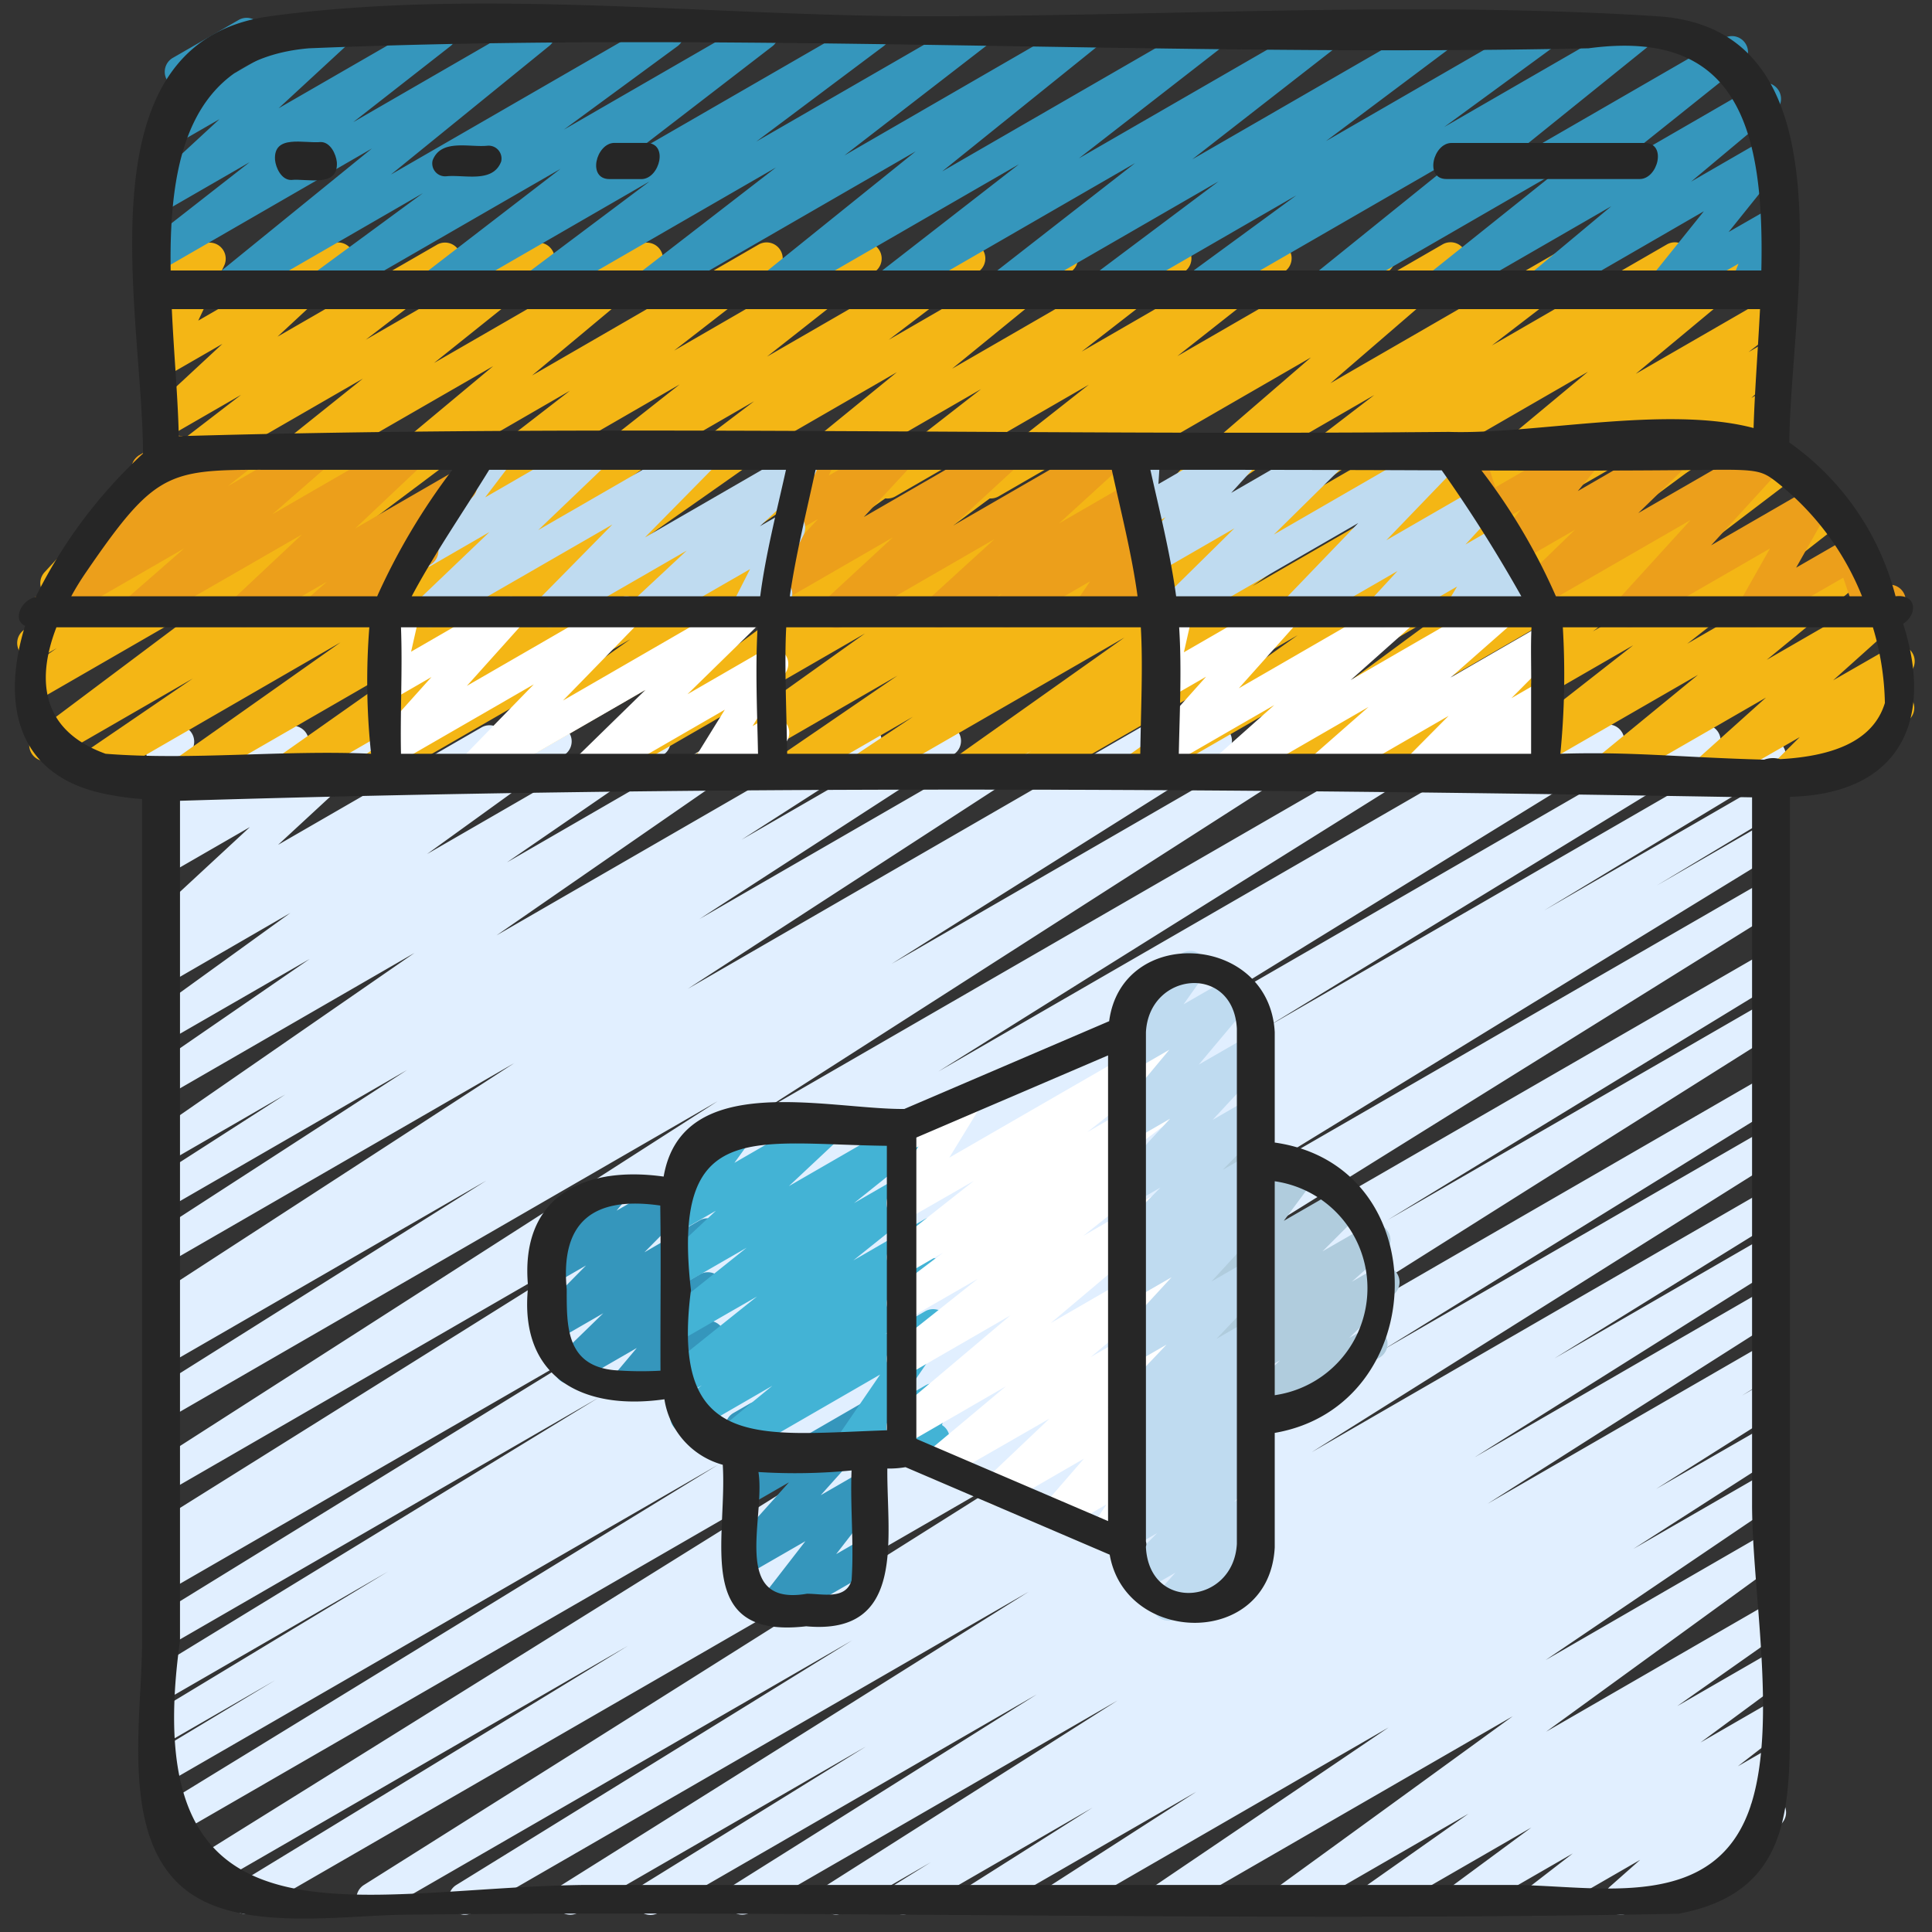 <svg xmlns="http://www.w3.org/2000/svg" id="icons" viewBox="0 0 60 60" width="512" height="512"><rect x="0" y="0" width="60" height="60" fill="#333333" stroke="none"/><path d="M20.2,59.47a.5.5,0,0,1-.263-.925l6.96-4.308L17.954,59.4a.5.5,0,0,1-.516-.856l14.511-9.113L14.68,59.4a.5.5,0,0,1-.513-.858l12.3-7.6L11.81,59.4a.5.5,0,0,1-.517-.855l21.6-13.612L7.873,59.378a.5.5,0,0,1-.511-.859L19.505,51.11l-13.159,7.6a.5.5,0,0,1-.515-.857L29.4,43.165,5.351,57.052a.5.5,0,0,1-.512-.86L22.308,45.485,5.28,55.315a.5.5,0,0,1-.508-.861l3.775-2.273L5.28,54.066a.5.5,0,0,1-.509-.86l7.279-4.4L5.28,52.715a.5.5,0,0,1-.51-.86L18.6,43.4,5.28,51.092a.5.5,0,0,1-.511-.859l14.914-9.184L5.28,49.363a.5.5,0,0,1-.509-.86l.425-.257a.5.5,0,0,1-.431-.9L20.5,37.5,5.28,46.291a.5.5,0,0,1-.519-.853L22.286,34.2,5.28,44.021a.5.5,0,0,1-.516-.856l10.339-6.5L5.28,42.333a.5.5,0,0,1-.512-.858l.828-.51-.316.181a.5.5,0,0,1-.522-.851L15.97,33.016,5.28,39.187a.5.5,0,0,1-.521-.853l7.883-5.105L5.28,37.479a.5.5,0,0,1-.52-.854l4.1-2.634L5.28,36.058a.5.5,0,0,1-.534-.844l8.127-5.62L5.28,33.978a.5.5,0,0,1-.533-.845l4.87-3.351-4.337,2.5a.5.5,0,0,1-.543-.838l4.282-3.093L5.28,30.514a.5.5,0,0,1-.535-.844l.422-.293a.491.491,0,0,1-.539-.184.5.5,0,0,1,.062-.664l3.071-2.844L5.28,27.116a.5.5,0,0,1-.584-.8l.529-.475a.5.5,0,0,1-.684-.566l.316-1.484a.489.489,0,0,1-.259-.219.5.5,0,0,1,.182-.682l.5-.289a.5.5,0,0,1,.74.537l-.266,1.247,3.1-1.786a.5.5,0,0,1,.584.8l-.515.462,2.2-1.267a.5.5,0,0,1,.59.8L8.636,26.237l6.316-3.646a.5.5,0,0,1,.535.844l-.271.187,1.789-1.032a.5.5,0,0,1,.543.838l-4.284,3.094,6.815-3.934a.5.5,0,0,1,.533.845l-4.869,3.349,7.269-4.2a.5.5,0,0,1,.534.844L15.42,29.049l11.2-6.465a.5.5,0,0,1,.521.854l-4.11,2.639,6.053-3.494a.5.5,0,0,1,.522.853l-7.884,5.105,10.324-5.96a.5.5,0,0,1,.522.852L21.356,30.711,35.44,22.579a.5.5,0,0,1,.513.859l-.853.525,2.4-1.385a.5.5,0,0,1,.517.856l-10.329,6.5,12.737-7.354a.5.5,0,0,1,.519.854L23.418,34.665,44.361,22.573a.5.5,0,0,1,.516.857L29.14,33.277,47.684,22.571a.5.5,0,0,1,.508.861l-.073.044,1.569-.906a.5.5,0,0,1,.512.859L35.288,32.612l17.4-10.044a.5.5,0,0,1,.51.86L39.375,31.876,54.72,23.017a.5.5,0,0,1,.509.86l-7.279,4.4,6.77-3.908a.5.5,0,0,1,.508.861L51.453,27.5l3.267-1.886a.5.5,0,0,1,.511.86L37.755,37.188,54.72,27.4a.5.5,0,0,1,.514.857L31.666,42.934,54.72,29.624a.5.5,0,0,1,.51.859L43.088,37.892,54.72,31.177a.5.5,0,0,1,.516.855l-21.6,13.617L54.72,33.475a.5.5,0,0,1,.512.858l-12.3,7.6,11.787-6.8a.5.5,0,0,1,.515.856L40.734,45.1,54.72,37.021a.5.5,0,0,1,.512.858l-6.959,4.308,6.447-3.722a.5.5,0,0,1,.516.855L45.8,45.254,54.72,40.1a.5.5,0,0,1,.517.854L46.2,46.7l8.517-4.917a.5.5,0,0,1,.513.858l-1.132.7.619-.358a.5.5,0,0,1,.517.856l-3.8,2.4L54.72,44.35a.5.5,0,0,1,.52.853l-4.516,2.9,4-2.306a.5.5,0,0,1,.53.846L48,51.555l6.717-3.878a.5.5,0,0,1,.544.837l-7.243,5.265,6.7-3.867a.5.5,0,0,1,.538.842l-3.169,2.231,2.631-1.518a.5.5,0,0,1,.547.835l-2.453,1.812,1.906-1.1a.5.5,0,0,1,.556.828L53.97,54.854l.75-.432a.5.5,0,0,1,.582.807l-.944.835.342-.2a.5.5,0,1,1,.5.865L50.575,59.4a.5.5,0,0,1-.582-.806l.943-.835L48.092,59.4a.5.5,0,0,1-.557-.828l1.309-1.012L45.653,59.4a.5.5,0,0,1-.547-.835l2.45-1.809L42.974,59.4a.5.5,0,0,1-.538-.841l3.17-2.233L40.28,59.4a.5.5,0,0,1-.544-.837L46.979,53.3l-10.57,6.1a.5.5,0,0,1-.53-.846l7.246-4.907L33.16,59.4a.5.5,0,0,1-.52-.853l4.517-2.905L30.646,59.4a.5.5,0,0,1-.517-.855l3.8-2.406L28.281,59.4a.5.5,0,0,1-.513-.857l1.139-.709L26.193,59.4a.5.5,0,0,1-.517-.854l9.032-5.736L23.291,59.4a.5.5,0,0,1-.517-.855L32.2,52.62,20.454,59.4A.5.5,0,0,1,20.2,59.47Z" fill="#e1efff"></path><path d="M8.02,15.5a.5.5,0,0,1-.313-.891l3.563-2.851L5.279,15.214a.5.5,0,0,1-.554-.829l2.763-2.123L5.277,13.538a.5.5,0,0,1-.59-.8L6.906,10.68l-1.632.941a.5.5,0,0,1-.7-.645l.833-1.769a.5.5,0,0,1-.326-.928L6.263,7.6a.5.5,0,0,1,.7.646L6.157,9.957l4.09-2.36a.5.5,0,0,1,.59.8L8.619,10.455,13.571,7.6a.5.5,0,0,1,.555.829L11.359,10.55,16.478,7.6a.5.5,0,0,1,.562.823l-3.56,2.849L19.843,7.6a.5.5,0,0,1,.57.816l-3.89,3.245L23.56,7.594a.5.5,0,0,1,.556.828l-3.18,2.465,5.7-3.293a.5.5,0,0,1,.559.825l-3.375,2.656,6.033-3.482a.5.5,0,0,1,.552.831L27.6,10.553l5.127-2.96a.5.5,0,0,1,.566.82l-3.725,3.038,6.686-3.859a.5.5,0,0,1,.557.827l-3.219,2.5,5.772-3.332a.5.5,0,0,1,.56.825L36.564,11.06l6.009-3.469a.5.5,0,0,1,.539.841l-1,.709L44.8,7.59a.5.5,0,0,1,.577.811l-4.058,3.5L48.787,7.59a.5.5,0,0,1,.555.829l-3.011,2.31,5.439-3.14a.5.5,0,0,1,.542.838L50.686,9.6l3.206-1.851a.5.5,0,0,1,.569.817L50.8,11.61l3.923-2.264a.5.5,0,0,1,.557.827l-.978.762.427-.247a.5.5,0,0,1,.592.8l-.932.872.348-.2a.5.5,0,0,1,.741.533l-.313,1.521a.5.5,0,0,1,.083.9l-.5.288a.5.5,0,0,1-.74-.534l.265-1.291-3.163,1.826a.5.5,0,0,1-.591-.8l.933-.873-2.9,1.672A.5.5,0,0,1,48,14.579l.974-.759-2.75,1.588a.5.5,0,0,1-.57-.817l3.662-3.046L42.62,15.41a.5.5,0,0,1-.542-.838L43.7,13.4l-3.481,2.01a.5.5,0,0,1-.555-.829l3.014-2.312-5.444,3.142a.5.5,0,0,1-.577-.811l4.056-3.5-7.472,4.313a.5.5,0,0,1-.539-.841l1.009-.714-2.695,1.556a.5.5,0,0,1-.56-.825l3.358-2.642-6.008,3.469a.5.5,0,0,1-.557-.827l3.219-2.505-5.775,3.334a.5.5,0,0,1-.566-.82l3.726-3.039-6.69,3.861a.5.5,0,0,1-.552-.831l2.808-2.127-5.127,2.96a.5.5,0,0,1-.56-.825l3.375-2.658-6.035,3.485a.5.5,0,0,1-.556-.828L17.7,12.134l-5.707,3.3a.5.5,0,0,1-.57-.817l3.891-3.245L8.27,15.431A.5.5,0,0,1,8.02,15.5Z" fill="#f4b615"></path><path d="M6.94,9.5a.5.5,0,0,1-.315-.888l4.924-4L5.28,8.231a.5.5,0,0,1-.557-.826L7.754,5.036,5.28,6.464a.5.5,0,0,1-.59-.8L6.816,3.7,5.28,4.585a.5.5,0,0,1-.631-.756l.929-1.1A.5.5,0,0,1,5.362,1.8L7.411.62a.5.5,0,0,1,.631.756l-.765.9L10.188.6a.5.5,0,0,1,.59.8L8.653,3.362,13.442.6A.5.5,0,0,1,14,1.424L10.97,3.793,16.5.6a.5.5,0,0,1,.565.82l-4.924,4L20.493.6a.5.5,0,0,1,.546.836L17.511,4.026,23.449.6A.5.5,0,0,1,24,1.427L19.639,4.785,26.893.6a.5.5,0,0,1,.549.833L23.489,4.395,30.067.6a.5.5,0,0,1,.556.828l-4.4,3.4L33.542.6a.5.5,0,0,1,.563.822l-4.844,3.9L37.441.6A.5.5,0,0,1,38,1.425L33.506,4.918,40.99.6a.5.5,0,0,1,.558.827L37.026,4.949,44.564.6a.5.5,0,0,1,.55.833L41.179,4.382,47.733.6a.5.5,0,0,1,.546.836L44.85,3.945,50.648.6a.5.5,0,0,1,.564.822L46.366,5.328l7.165-4.137a.5.5,0,0,1,.563.824L50.063,5.237l4.5-2.6a.5.5,0,0,1,.571.816L52.519,5.64l2.206-1.274a.5.5,0,0,1,.639.746l-1.68,2.093L54.738,6.6a.5.5,0,0,1,.715.617l-.327.822a.5.5,0,0,1,.121.916l-.781.451a.5.5,0,0,1-.715-.617l.24-.6L51.874,9.4a.5.5,0,0,1-.64-.746l1.681-2.093L47.992,9.407a.5.5,0,0,1-.57-.816L50.04,6.405l-5.2,3a.5.5,0,0,1-.563-.823l4.032-3.224L41.292,9.411a.5.5,0,0,1-.563-.822l4.846-3.908-8.2,4.732a.5.5,0,0,1-.546-.836L40.26,6.066l-5.8,3.349a.5.5,0,0,1-.55-.833l3.935-2.95L31.287,9.417a.5.5,0,0,1-.558-.827l4.522-3.525L27.709,9.419a.5.5,0,0,1-.557-.827L31.646,5.1l-7.49,4.323a.5.5,0,0,1-.563-.822l4.844-3.9L20.253,9.424A.5.5,0,0,1,19.7,8.6L24.1,5.2l-7.328,4.23a.5.5,0,0,1-.549-.833l3.952-2.964-6.58,3.8a.5.5,0,0,1-.555-.829l4.366-3.36L10.149,9.43A.5.5,0,0,1,9.6,8.594L13.132,6,7.19,9.432A.491.491,0,0,1,6.94,9.5Z" fill="#3596bc"></path><path d="M31.946,24.47a.5.5,0,0,1-.274-.918l.346-.227L30.151,24.4a.5.5,0,0,1-.539-.84L34.919,19.8,26.94,24.4a.5.5,0,0,1-.527-.848l1.943-1.295L24.644,24.4a.5.5,0,0,1-.533-.845l3.758-2.571L21.95,24.4a.5.5,0,0,1-.54-.839l5.454-3.889L18.674,24.4a.5.5,0,0,1-.548-.835L24.5,18.849,14.88,24.4a.5.5,0,0,1-.539-.84l5.237-3.709L11.7,24.4a.5.5,0,0,1-.531-.845l3.376-2.3L9.1,24.4a.5.5,0,0,1-.539-.841l5.024-3.537L6,24.4a.5.5,0,0,1-.538-.84l5.113-3.61L2.919,24.374a.5.5,0,0,1-.532-.846l3.6-2.456-4.334,2.5a.5.5,0,0,1-.549-.833l5.5-4.124L1.28,21.686a.5.5,0,0,1-.537-.842l1.021-.716-.484.278a.5.5,0,0,1-.553-.83l1.6-1.219L2,18.544a.5.5,0,0,1-.617-.772l2.754-2.985a.5.5,0,0,1,.2-.654l.93-.536a.5.5,0,0,1,.617.772L4.346,16.035,8.569,13.6a.5.5,0,0,1,.554.83l-1.6,1.219,3.551-2.05a.5.5,0,0,1,.537.842l-1.028.721L13.294,13.6a.5.5,0,0,1,.55.833L8.349,18.552,16.936,13.6a.5.5,0,0,1,.532.845l-3.592,2.454,5.715-3.3a.5.5,0,0,1,.538.841l-5.12,3.614,7.718-4.455a.5.5,0,0,1,.67.163.5.5,0,0,1-.132.679L18.243,17.97l7.582-4.377a.5.5,0,0,1,.531.845l-3.377,2.3,5.445-3.142a.5.5,0,0,1,.539.841l-5.239,3.71,7.883-4.551a.5.5,0,0,1,.548.835l-6.374,4.718L35.4,13.591a.5.5,0,0,1,.54.84l-5.455,3.888,8.194-4.729a.5.5,0,0,1,.532.846L35.462,17l5.912-3.413a.5.5,0,0,1,.527.849l-1.949,1.3,3.72-2.146a.5.5,0,0,1,.539.841L38.9,18.2l7.981-4.607a.5.5,0,0,1,.524.85l-.351.231,1.873-1.081a.5.5,0,0,1,.54.84l-5.392,3.835,8.1-4.676a.5.5,0,0,1,.547.835l-6.322,4.666,8.7-5.025a.5.5,0,0,1,.553.831L49.47,19.607l6.891-3.978a.5.5,0,0,1,.559.826L52.4,19.991l5.094-2.94a.5.5,0,0,1,.567.819l-3.194,2.622,3.638-2.1a.5.5,0,0,1,.584.8l-2.158,1.935L58.72,20.1a.5.5,0,0,1,.6.787l-.73.725.128-.073a.5.5,0,0,1,.5.865l-3.457,2a.5.5,0,0,1-.6-.787l.731-.725L53.27,24.4a.5.5,0,0,1-.584-.8l2.159-1.936L50.1,24.4a.5.5,0,0,1-.568-.819l3.2-2.622L46.763,24.4a.5.5,0,0,1-.559-.826L50.72,20.04,43.163,24.4a.5.5,0,0,1-.553-.83L48.8,18.86,39.2,24.4a.5.5,0,0,1-.547-.835L44.978,18.9l-9.534,5.5a.5.5,0,0,1-.54-.839L40.3,19.727,32.2,24.4A.5.5,0,0,1,31.946,24.47Z" fill="#f4b615"></path><path d="M14.606,24.493a.5.5,0,0,1-.358-.848l2.33-2.392-4.3,2.481a.5.5,0,0,1-.622-.766L13.4,21.026l-1.122.648a.5.5,0,0,1-.737-.543l.305-1.347a.49.49,0,0,1-.25-.216.5.5,0,0,1,.182-.682l.5-.29a.5.5,0,0,1,.738.543l-.249,1.1,2.855-1.648a.5.5,0,0,1,.622.766L14.5,21.3l4.707-2.717a.5.5,0,0,1,.608.781l-2.331,2.392L23,18.569a.5.5,0,0,1,.6.791l-2.25,2.2,2.377-1.373a.5.5,0,0,1,.675.7L23.371,22.55l.372-.215a.5.5,0,1,1,.5.865l-2.092,1.208a.5.5,0,0,1-.674-.7L22.51,22.04l-4.117,2.377a.5.5,0,0,1-.6-.791l2.252-2.2-5.19,2.995A.489.489,0,0,1,14.606,24.493Z" fill="#fff"></path><path d="M37.961,24.5a.5.5,0,0,1-.332-.873l1.944-1.73-3.293,1.9a.5.5,0,0,1-.623-.766l1.8-2.016-1.177.678a.5.5,0,0,1-.737-.542l.307-1.362a.486.486,0,0,1-.252-.216.5.5,0,0,1,.182-.682l.5-.29a.5.5,0,0,1,.738.543l-.251,1.113,2.883-1.664a.5.5,0,0,1,.623.766l-1.8,2.016,4.836-2.792a.5.5,0,0,1,.582.806l-1.945,1.731,4.408-2.545a.5.5,0,0,1,.581.808l-1.886,1.659,2.674-1.543a.5.5,0,0,1,.605.784l-1.39,1.4.795-.459a.5.5,0,0,1,.628.759l-.292.338a.5.5,0,0,1,.171.927l-2.012,1.161a.5.5,0,0,1-.627-.76l.069-.08-1.466.846a.5.5,0,0,1-.605-.784l1.389-1.4-3.8,2.193a.5.5,0,0,1-.58-.808L42.5,21.955l-4.284,2.473A.489.489,0,0,1,37.961,24.5Z" fill="#fff"></path><path d="M50.6,19.481a.5.5,0,0,1-.369-.836L52.5,16.152,47.907,18.8a.5.5,0,0,1-.6-.791l1.6-1.553-1.786,1.03a.5.5,0,0,1-.637-.75l.747-.908-.821.473a.5.5,0,0,1-.724-.277l-.424-1.29a.508.508,0,0,1-.511-.244.5.5,0,0,1,.183-.682L45.3,13.6a.489.489,0,0,1,.428-.034.5.5,0,0,1,.3.31l.413,1.258,2.666-1.538a.5.5,0,0,1,.637.75L49,15.251l2.879-1.662a.5.5,0,0,1,.6.791l-1.6,1.554L54.8,13.673a.5.5,0,0,1,.619.769L53.14,16.936l2.919-1.685a.494.494,0,0,1,.6.078.5.5,0,0,1,.082.6l-.96,1.7,1.488-.858a.5.5,0,0,1,.723.27l.411,1.2.013-.006a.5.5,0,1,1,.5.865l-.539.311a.5.5,0,0,1-.723-.27l-.411-1.2-2.552,1.472a.5.5,0,0,1-.684-.679l.96-1.7-4.123,2.38A.489.489,0,0,1,50.6,19.481Z" fill="#ec9f1b"></path><path d="M36.423,19.493a.5.5,0,0,1-.351-.856l2.262-2.228-2.383,1.375a.5.5,0,0,1-.62-.769l.865-.95-.528.3a.5.5,0,0,1-.749-.464l.071-1.127a.5.5,0,0,1-.335-.24.5.5,0,0,1,.183-.683l.45-.259a.506.506,0,0,1,.514.007.5.5,0,0,1,.235.457l-.061.977,2.505-1.446a.5.5,0,0,1,.621.769l-.866.951,2.986-1.724a.5.5,0,0,1,.6.789L39.562,16.6l5.18-2.991a.5.5,0,0,1,.611.78l-2.3,2.389,2.669-1.54a.5.5,0,0,1,.618.772l-.828.9.9-.519a.5.5,0,0,1,.679.689l-.3.5.244-.141a.5.5,0,0,1,.745.362l.066.457a.5.5,0,0,1,.22.932L47.7,19.4a.5.5,0,0,1-.745-.362l-.053-.368-1.272.734a.5.5,0,0,1-.679-.689l.3-.5-2.062,1.19a.5.5,0,0,1-.619-.771l.83-.9-2.908,1.678a.5.5,0,0,1-.61-.779l2.3-2.39-5.5,3.177A.489.489,0,0,1,36.423,19.493Z" fill="#bfdbf0"></path><path d="M25.964,19.5a.5.5,0,0,1-.339-.867l2.1-1.942L24.45,18.583a.5.5,0,0,1-.616-.772l1.571-1.693-.521.3a.5.5,0,0,1-.705-.64l.469-1.03a.517.517,0,0,1-.122-.143.5.5,0,0,1,.183-.682l.567-.328a.5.5,0,0,1,.705.639l-.244.536,2.047-1.181a.5.5,0,0,1,.616.772l-1.573,1.695,4.287-2.475a.5.5,0,0,1,.589.8l-2.1,1.94,4.76-2.748a.5.5,0,0,1,.587.8l-2.057,1.879,2.129-1.23a.5.5,0,0,1,.58.809l-.248.218a.5.5,0,0,1,.554.761l-.434.639.047-.026a.5.5,0,0,1,.5.865l-1.938,1.118a.5.5,0,0,1-.663-.714l.435-.639L31.5,19.417a.5.5,0,0,1-.579-.809l.2-.171-1.71.986a.5.5,0,0,1-.587-.8l2.057-1.878-4.658,2.69A.489.489,0,0,1,25.964,19.5Z" fill="#ec9f1b"></path><path d="M20.049,19.47a.507.507,0,0,1-.4-.2.5.5,0,0,1,.062-.664L21.326,17.1l-4,2.307a.5.5,0,0,1-.606-.783l2.3-2.336L13.62,19.4a.5.5,0,0,1-.6-.794L15.2,16.523l-1.793,1.036a.5.5,0,0,1-.647-.736l1.577-2.069-.02-.032a.5.5,0,0,1,.183-.683l.769-.444a.5.5,0,0,1,.647.736l-.85,1.116,3.226-1.862a.5.5,0,0,1,.6.794l-2.178,2.084,5.008-2.891a.5.5,0,0,1,.606.783l-2.3,2.336,4.6-2.657a.5.5,0,0,1,.591.8L23.6,16.343l.651-.376a.5.5,0,0,1,.7.659l-.684,1.348a.494.494,0,0,1,.271.223.5.5,0,0,1-.182.683l-.905.522a.5.5,0,0,1-.7-.659l.543-1.069-3,1.728A.49.49,0,0,1,20.049,19.47Z" fill="#bfdbf0"></path><path d="M1.365,19.47a.5.5,0,0,1-.309-.893l1.606-1.269a.5.5,0,0,1-.239-.835l1.694-1.73a.5.5,0,0,1,.218-.61l.93-.536a.5.5,0,0,1,.607.783l-.181.184L7.367,13.6a.5.5,0,0,1,.56.825l-.855.675,2.6-1.5a.5.5,0,0,1,.579.809L8.463,15.968l4.105-2.37a.5.5,0,0,1,.594.8l-2.129,2.011,3.033-1.751a.5.5,0,0,1,.58.809L13.3,16.64a.5.5,0,0,1,.062.9L10.131,19.4a.5.5,0,0,1-.579-.808l.6-.525L7.841,19.4a.5.5,0,0,1-.594-.8L9.377,16.6,4.512,19.4a.5.5,0,0,1-.579-.809l1.788-1.561L1.615,19.4A.493.493,0,0,1,1.365,19.47Z" fill="#ec9f1b"></path><path d="M19.5,43.47a.5.5,0,0,1-.383-.822l.659-.785-1.819,1.05a.5.5,0,0,1-.6-.791l1.378-1.338-1.443.833a.5.5,0,0,1-.606-.784L18.2,39.3l-.924.533a.5.5,0,0,1-.636-.749l.51-.624a.5.5,0,0,1-.089-.906l1.657-.956a.5.5,0,0,1,.636.749l-.205.25,1.775-1.024a.5.5,0,0,1,.605.784l-1.515,1.533,1.709-.987a.5.5,0,0,1,.6.791l-1.377,1.337.787-.454a.5.5,0,0,1,.633.754l-.66.786.035-.019a.5.5,0,1,1,.5.865L19.752,43.4A.49.49,0,0,1,19.5,43.47Z" fill="#3596bc"></path><path d="M24.018,50.47a.5.5,0,0,1-.4-.807l1.394-1.8-1.736,1a.5.5,0,0,1-.622-.766l1.848-2.062-1.226.707a.5.5,0,0,1-.738-.541l.314-1.418a.5.5,0,0,1-.076-.9l.507-.292a.5.5,0,0,1,.546.03.5.5,0,0,1,.192.512l-.26,1.178,2.955-1.708a.5.5,0,0,1,.622.767l-1.849,2.064,1.227-.708a.5.5,0,0,1,.645.739l-1.393,1.8.748-.432a.5.5,0,0,1,.5.865l-2.952,1.7A.493.493,0,0,1,24.018,50.47Z" fill="#3596bc"></path><path d="M38.69,44.479a.5.5,0,0,1-.348-.858l1.411-1.376-1.473.85a.5.5,0,0,1-.583-.806l1.032-.922-.449.259a.5.5,0,0,1-.6-.786l1.2-1.2-.594.342a.5.5,0,0,1-.651-.73l.974-1.315-.323.186a.5.5,0,0,1-.728-.576l.238-.792a.507.507,0,0,1-.193-.189.5.5,0,0,1,.183-.683l.5-.288a.5.5,0,0,1,.729.577l-.137.455,1.315-.759a.5.5,0,0,1,.651.731l-.974,1.315,1.8-1.037a.5.5,0,0,1,.6.786l-1.2,1.2,1.362-.785a.5.5,0,0,1,.583.806l-1.032.921.729-.42a.5.5,0,0,1,.6.791L41.9,41.552l.423-.244a.5.5,0,1,1,.5.865L38.94,44.412A.489.489,0,0,1,38.69,44.479Z" fill="#b0ccdd"></path><path d="M26.377,45.47a.5.5,0,0,1-.412-.782l1.368-2-4.581,2.645a.5.5,0,0,1-.567-.818l1.8-1.478-2.421,1.4a.5.5,0,0,1-.549-.834l.781-.581-.512.294a.5.5,0,0,1-.562-.823l2.787-2.229L21.28,41.546a.5.5,0,0,1-.562-.823l2.471-1.975-1.909,1.1a.5.5,0,0,1-.593-.8L22.233,37.6l-.953.549a.5.5,0,0,1-.621-.1.5.5,0,0,1-.034-.628l.676-.934a.5.5,0,0,1-.236-.932l1.657-.956a.5.5,0,0,1,.621.1.5.5,0,0,1,.034.628l-.569.786,2.646-1.527a.5.5,0,0,1,.593.8L24.5,36.836l3.928-2.267a.5.5,0,0,1,.562.824l-2.469,1.971,2.2-1.27a.5.5,0,0,1,.562.823L26.5,39.144l2.225-1.286a.5.5,0,0,1,.549.834l-.788.586.243-.139a.5.5,0,0,1,.568.818l-1.8,1.478,1.234-.712a.5.5,0,0,1,.662.715l-1.368,2,.713-.412a.5.5,0,0,1,.726.588l-.211.642a.487.487,0,0,1,.172.177.5.5,0,0,1-.183.682l-.5.288a.5.5,0,0,1-.726-.588l.089-.269-1.486.857A.49.49,0,0,1,26.377,45.47Z" fill="#43b3d5"></path><path d="M34.321,48.179a.5.5,0,0,1-.414-.781l.46-.68-1.3.752a.5.5,0,0,1-.627-.76L33.663,45.3l-2.422,1.4a.5.5,0,0,1-.595-.795l1.946-1.848L29.382,45.9a.5.5,0,0,1-.57-.816l2.426-2.03L28.28,44.764a.5.5,0,0,1-.573-.815l3.675-3.1-3.1,1.79a.5.5,0,0,1-.56-.824l2.645-2.1-2.085,1.2a.5.5,0,0,1-.551-.831l1.556-1.18-1,.58a.5.5,0,0,1-.559-.825l2.516-1.986L28.28,37.8a.5.5,0,0,1-.676-.694l.92-1.505-.244.14a.5.5,0,0,1-.5-.865l1.946-1.123a.5.5,0,0,1,.676.693l-.921,1.506,6.241-3.6a.5.5,0,0,1,.559.825L33.766,35.16l1.959-1.131a.5.5,0,0,1,.551.831l-1.555,1.179,1.007-.581a.5.5,0,0,1,.56.824l-2.648,2.1,2.09-1.206a.5.5,0,0,1,.574.814l-3.673,3.1,3.1-1.792a.5.5,0,0,1,.571.816l-2.43,2.032,1.863-1.075a.5.5,0,0,1,.595.8l-1.945,1.849,1.353-.782a.5.5,0,0,1,.628.76l-1.225,1.413.6-.346a.5.5,0,0,1,.664.712l-.5.739a.5.5,0,0,1,.337.925l-1.677.967A.49.49,0,0,1,34.321,48.179Z" fill="#fff"></path><path d="M36.287,50.331a.5.5,0,0,1-.372-.834l.588-.656-.966.557a.5.5,0,0,1-.6-.786l1-1-.655.377a.5.5,0,0,1-.578-.809l.322-.282a.5.5,0,0,1-.338-.861l.918-.877-.324.187a.5.5,0,0,1-.579-.809l.34-.3a.591.591,0,0,1-.4-.19.5.5,0,0,1,.03-.654l1.556-1.636-.944.544a.5.5,0,0,1-.618-.772l1.718-1.864-1.1.635a.5.5,0,0,1-.584-.8l.448-.4a.5.5,0,0,1-.47-.838l1.358-1.381-.752.434a.5.5,0,0,1-.616-.774l1.671-1.8-1.055.609a.5.5,0,0,1-.633-.754L36.316,32.6l-1.036.6a.5.5,0,0,1-.658-.722l.7-.993a.562.562,0,0,1-.444-.25.5.5,0,0,1,.182-.682l1.658-.956a.5.5,0,0,1,.658.721l-.619.872,1.509-.87a.5.5,0,0,1,.632.754l-1.668,1.988,1.485-.856a.5.5,0,0,1,.616.773l-1.672,1.8,1.056-.609a.5.5,0,0,1,.606.783L37.97,36.333l.75-.433a.5.5,0,0,1,.584.8l-.45.4a.5.5,0,0,1,.484.826L37.621,39.8l1.1-.634a.5.5,0,0,1,.612.777l-1.557,1.638.945-.545a.5.5,0,0,1,.579.809l-.34.3a.47.47,0,0,1,.411.2.5.5,0,0,1-.056.661l-.918.877.324-.187a.5.5,0,0,1,.578.81l-.322.281a.5.5,0,0,1,.347.854l-1,1,.4-.229a.5.5,0,0,1,.622.767l-.595.664a.5.5,0,0,1,.449.891l-2.659,1.535A.489.489,0,0,1,36.287,50.331Z" fill="#bfdbf0"></path><path d="M2.979,24.59a8.488,8.488,0,0,0,1.432.225V51.043c0,2.338-.745,6.21,1.508,7.76,1.745,1.2,4.845.658,6.82.658,13.113-.143,26.3.229,39.384-.028,3.415-.632,3.466-3.182,3.466-6.037V24.745c3.355-.081,4.5-2.3,3.515-5.373.457-.292.425-.932-.236-.854a8.4,8.4,0,0,0-3.3-4.777C55.614,9.361,57.551.894,51.47.505c-7.525-.482-15.242,0-22.78,0-6.552,0-13.805-.887-20.309,0C2.4,1.32,4.44,9.744,4.441,14.086a15.244,15.244,0,0,0-3.334,4.456c-.464.1-.726.719-.328.893C.107,21.6.357,23.9,2.979,24.59Zm.3-1.181c-2.07-.746-2.124-2.384-1.527-3.927h9.718a21.236,21.236,0,0,0,.055,3.927C8.814,23.283,5.958,23.619,3.281,23.409Zm21.13-8.818c-.289,1.3-.63,2.618-.8,3.927H12.786c.716-1.343,1.614-2.635,2.406-3.927Zm20.366.016a45.289,45.289,0,0,1,2.471,3.911H36.526c-.177-1.311-.51-2.628-.8-3.927Q40.254,14.588,44.777,14.607Zm2.775,6.616v2.186H36.609c.026-1.3.094-2.633.011-3.927H47.562C47.534,20.067,47.556,20.639,47.552,21.223ZM24.446,23.409c-.018-1.28-.09-2.823-.029-3.927H35.429c.071,1.192,0,2.625-.017,3.927Zm10.082-8.818c.283,1.3.622,2.616.8,3.927h-10.8c.189-1.312.52-2.627.8-3.927Zm-11,4.891c-.074,1.3-.013,2.623.013,3.927H12.453c-.027-1.307.05-2.624,0-3.927ZM54.411,55.945c-1.053,3.524-4.821,2.594-7.476,2.594h-28.8C11.1,58.62,4.186,61.008,5.59,50.957q0-13.044,0-26.088c16.346-.5,32.478-.389,48.822-.107V46.711C54.411,49.359,55.179,53.375,54.411,55.945Zm.877-32.369a.807.807,0,0,0-.5.016c-2.628-.071-4.057-.253-6.33-.183a24.865,24.865,0,0,0,.077-3.927h9.63a8.693,8.693,0,0,1,.372,2.349C58.157,23.083,56.793,23.491,55.288,23.576Zm2.539-5.058H48.32a18.828,18.828,0,0,0-2.311-3.907c2.385.007,4.77.008,7.155-.02,1.389-.016,1.557.039,1.953.335A8.573,8.573,0,0,1,57.827,18.518ZM9.594,1.5c13.192-.545,26.514.285,39.739,0C53.964.875,54.8,3.981,54.7,8.4H5.3C5.247,5,5.852,1.818,9.594,1.5ZM5.336,9.6H54.659c-.063,1.259-.164,2.515-.2,3.693-2.707-.718-6.849.208-9.464.12-13.012.122-26.511-.241-39.443.133C5.527,12.356,5.4,10.987,5.336,9.6ZM2.673,17.77c2.293-3.347,2.592-3.179,6.316-3.179h5.06a20.142,20.142,0,0,0-2.336,3.927h-9.5C2.354,18.257,2.511,18.006,2.673,17.77Z" fill="#262626"></path><path d="M39.588,35.483V32.055c-.165-3.064-4.747-3.34-5.142-.341L28.084,34.44c-2.387.018-6.9-1.226-7.474,2.1-2.531-.355-4.479.663-4.209,3.422-.3,2.792,1.67,3.861,4.233,3.494a2.5,2.5,0,0,0,1.812,2.034c.146,2.328-.928,5.426,2.591,5.016,3.125.288,2.5-2.771,2.52-4.9a2.875,2.875,0,0,0,.564-.042l6.342,2.718c.488,2.812,4.957,2.905,5.125-.225V44.5C44.47,43.658,44.646,36.2,39.588,35.483Zm-11.13-.156,5.954-2.551V47.238l-5.954-2.552Zm-9.395,7.224C17.569,42.4,17.6,41.167,17.6,40.039c-.2-2.091.818-2.9,2.905-2.6.026,1.87,0,3.265.007,5.129A10.746,10.746,0,0,1,19.063,42.551Zm2.395-2.485c-.618-5.355,1.92-4.529,6.084-4.482v8.835C23.575,44.551,20.808,45.1,21.458,40.066Zm4.988,9.017c-.187.605-.893.412-1.385.412-2.387.412-1.281-2.361-1.507-3.78a17.959,17.959,0,0,0,2.892-.049C26.4,46.8,26.526,47.972,26.446,49.083Zm9.142-1.028v-.027a.244.244,0,0,0,0-.151V32.055c.1-1.888,2.715-2.135,2.824-.11v16C38.31,49.833,35.7,50.08,35.588,48.055Zm4-4.726V36.685A3.356,3.356,0,0,1,39.588,43.329Z" fill="#262626"></path><path d="M9.041,5.589c.506-.052,1.474.249,1.42-.553-.025-.248-.2-.625-.5-.625-.506.052-1.473-.249-1.42.553C8.564,5.211,8.739,5.589,9.041,5.589Z" fill="#262626"></path><path d="M13.864,5.474c.564-.056,1.442.222,1.7-.457a.4.4,0,0,0-.429-.491c-.564.056-1.442-.222-1.7.457A.4.4,0,0,0,13.864,5.474Z" fill="#262626"></path><path d="M18.934,5.562h1c.553-.021.842-1.127.132-1.124h-1C18.513,4.459,18.224,5.565,18.934,5.562Z" fill="#262626"></path><path d="M44.922,5.56h6c.566,0,.853-1.12.156-1.12h-6C44.512,4.44,44.225,5.56,44.922,5.56Z" fill="#262626"></path></svg>